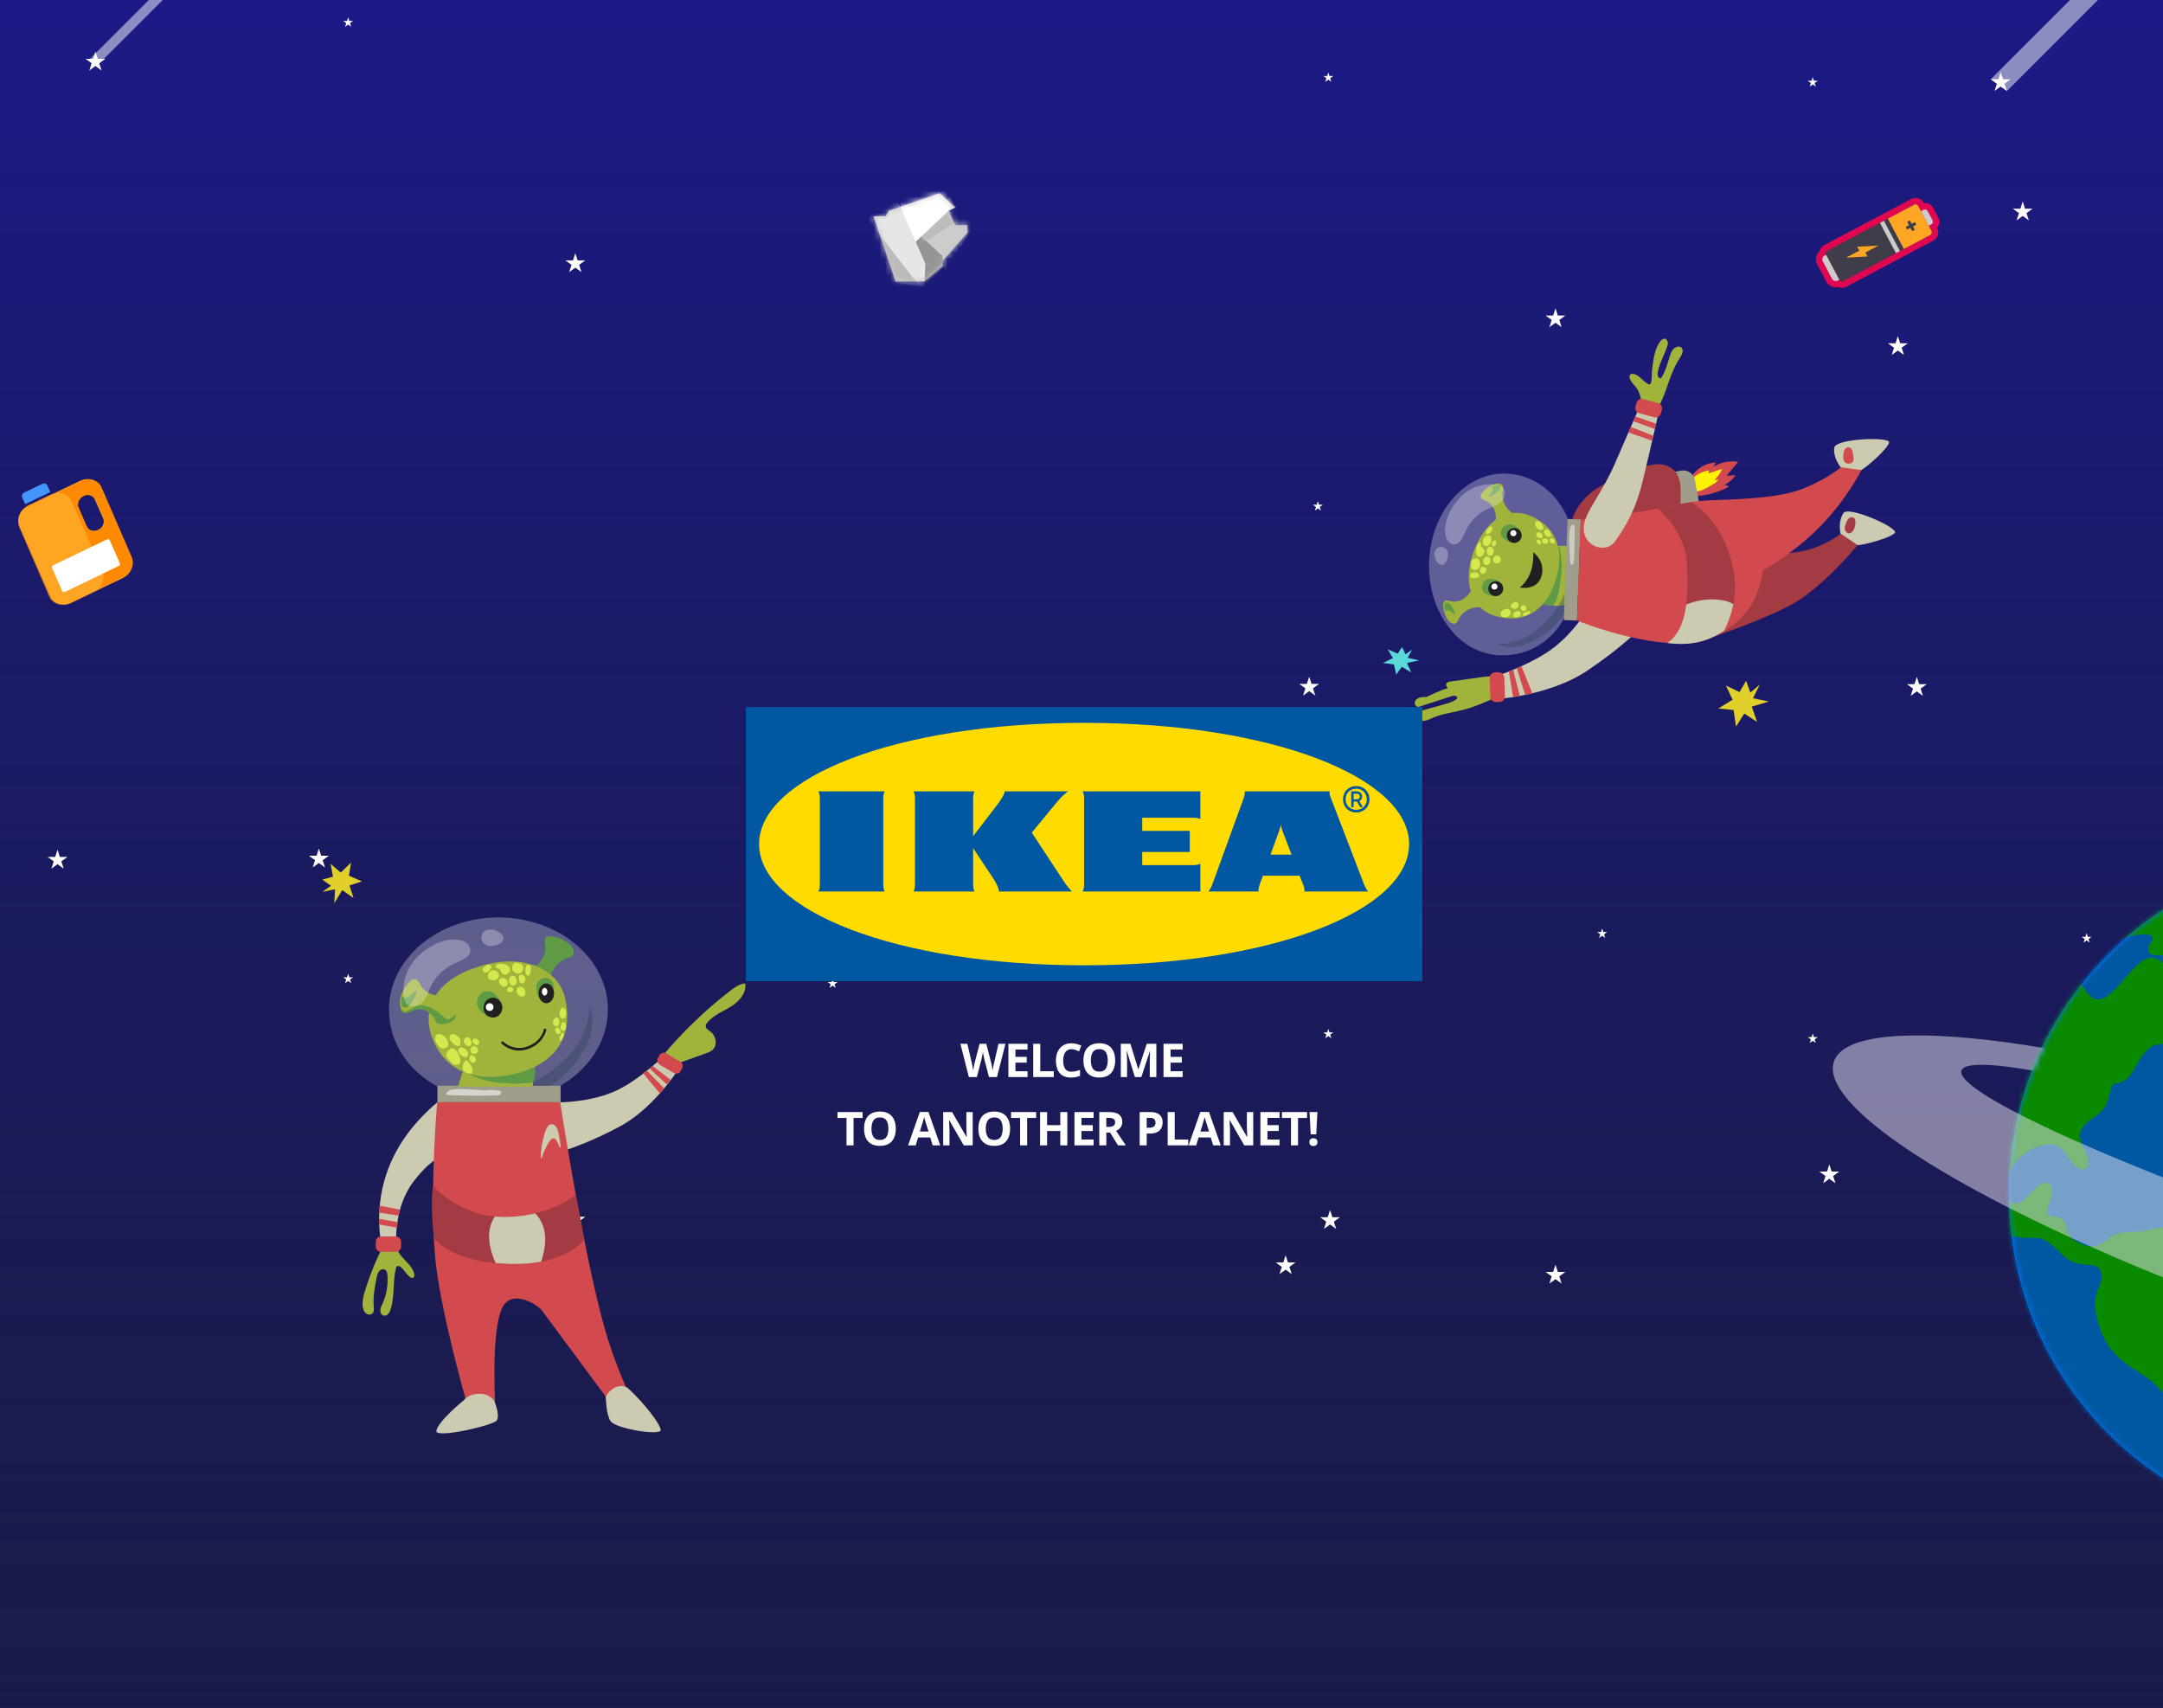 <?xml version="1.0" encoding="UTF-8"?> <svg xmlns="http://www.w3.org/2000/svg" width="380" height="300" fill="none"><rect width="100%" height="100%" fill="#808080" stroke="none"/> <g clip-path="url(#a)"> <path fill="#010101" d="M0 0h380v300H0z"></path> <path fill="#1C1A88" d="M-61.394-6.117h502.457v365.59H-61.394z"></path> <path transform="rotate(-180 441.064 367.584)" fill="url(#b)" d="M441.064 367.584h502.457V740.24H441.064z"></path> <path fill-rule="evenodd" clip-rule="evenodd" d="M4.956 88.853c-1.436.69-2.128 2.322-1.547 3.645l5.393 12.282c.581 1.324 2.216 1.838 3.652 1.148l9.096-4.371c1.436-.69 2.128-2.322 1.547-3.645l-5.393-12.283c-.582-1.323-2.216-1.837-3.652-1.147l-9.096 4.37zm9.661-1.74c-.807.388-1.197 1.305-.87 2.05l1.447 3.295c.327.745 1.247 1.034 2.054.646.808-.388 1.197-1.306.87-2.05l-1.447-3.296c-.327-.744-1.246-1.033-2.054-.645z" fill="#FFA524"></path> <path fill-rule="evenodd" clip-rule="evenodd" d="M4.985 88.957c-1.452.703-2.167 2.337-1.599 3.65l5.277 12.194c.568 1.314 2.206 1.81 3.658 1.108l9.2-4.449c1.452-.702 2.168-2.337 1.6-3.65l-5.277-12.194c-.57-1.314-2.207-1.81-3.659-1.108l-9.2 4.45zm9.737-1.831c-.816.394-1.22 1.314-.9 2.053l1.416 3.271c.32.74 1.241 1.019 2.058.624.817-.395 1.22-1.315.9-2.054L16.78 87.75c-.32-.74-1.241-1.018-2.058-.623zM5.04 88.748c-1.482.71-2.213 2.362-1.633 3.692l5.385 12.334c.58 1.329 2.253 1.832 3.735 1.122l3.83-1.835c1.483-.71 2.214-2.363 1.633-3.692l-5.385-12.334c-.58-1.33-2.252-1.832-3.734-1.122l-3.83 1.835z" fill="#FF8A00"></path> <path d="M9.145 99.754c-.07-.162.014-.361.188-.445l9.491-4.569c.175-.084.374-.021.445.14l1.792 4.096c.07.162-.014.361-.189.445l-9.49 4.569c-.175.084-.374.021-.445-.141l-1.792-4.096z" fill="#fff"></path> <path d="M3.902 87.403c-.141-.322.027-.719.375-.886l3.154-1.516c.348-.168.745-.043.886.28l.51 1.165-4.415 2.123-.51-1.166z" fill="#4595FF"></path> <path d="m336.753 118.924.409 1.263h1.334l-1.085.782.418 1.272-1.076-.783-1.085.783.418-1.272-1.085-.782h1.334l.418-1.263zM351.483 12.662l.409 1.263h1.334l-1.076.782.409 1.272-1.076-.783-1.076.783.409-1.272-1.076-.782h1.334l.409-1.263zM162.638 156.109l.205.632h.666l-.533.391.204.64-.542-.391-.533.391.204-.64-.542-.391h.667l.204-.632zM366.585 163.934l.205.64h.667l-.543.391.205.631-.534-.391-.542.391.204-.631-.542-.391h.667l.213-.64zM318.477 13.55l.205.641h.667l-.543.391.205.632-.534-.392-.542.392.205-.632-.543-.391h.667l.213-.64zM318.477 181.561l.205.64h.667l-.543.391.205.631-.534-.391-.542.391.205-.631-.543-.391h.667l.213-.64zM146.282 171.877l.204.64h.667l-.542.391.204.632-.533-.391-.543.391.205-.632-.543-.391h.667l.214-.64zM61.167 3.043l.204.631h.667l-.542.392.204.64-.533-.391-.543.39.205-.64-.534-.39h.667l.205-.632z" fill="#fff"></path> <path opacity=".5" d="m352.568 15.997-2.837-2.072 23.715-23.706 2.828 2.072-23.706 23.706z" fill="url(#c)"></path> <path d="m156.175 37.023 8.922-3.103 2.716 2.521-1.164.582 1.164 2.522h2.133v1.358l-4.267 4.849v.97l-3.297 2.715h-5.043l-3.88-11.444h2.134l.582-.97z" fill="#C4C4C4"></path> <mask id="d" style="mask-type:alpha" maskUnits="userSpaceOnUse" x="153" y="33" width="17" height="17"> <path d="m156.175 37.023 8.922-3.103 2.716 2.521-1.164.582 1.164 2.522h2.133v1.358l-4.267 4.849v.97l-3.297 2.715h-5.043l-3.88-11.444h2.134l.582-.97z" fill="#C4C4C4"></path> </mask> <g mask="url(#d)"> <path d="m162.575 49.823 3.298-2.91-.582-3.49-2.716-2.716-3.685 2.328 3.685 6.788z" fill="#959595"></path> <path d="m166.649 37.023-4.849 4.462 3.747 3.459.52 3.135 5.237-8.922-4.655-2.134z" fill="#CCC"></path> <mask id="e" style="mask-type:alpha" maskUnits="userSpaceOnUse" x="161" y="37" width="11" height="12"> <path d="m166.649 37.023-4.849 4.462 3.747 3.459.52 3.135 5.237-8.922-4.655-2.134z" fill="#CCC"></path> </mask> <g mask="url(#e)"> <path fill="#BCBABA" d="m159.666 40.18 7.791-5.097 1.911 2.922-7.79 5.096z"></path> </g> <path d="m168.006 36.44-2.909-4.848-6.983 3.103.194 3.88 1.746 4.655 6.595-6.207 1.357-.582z" fill="#fff"></path> <path d="m157.726 35.277-4.849 2.522-.582 1.745 4.074 9.893 6.013.97.193-4.074-4.849-11.056z" fill="#E7E6E6"></path> <mask id="f" style="mask-type:alpha" maskUnits="userSpaceOnUse" x="152" y="35" width="11" height="16"> <path d="m157.726 35.277-4.849 2.522-.582 1.745 4.074 9.893 6.013.97.193-4.074-4.849-11.056z" fill="#F5F5F5"></path> </mask> <g mask="url(#f)"> <path fill="#BCBABA" d="m148.804 42.043 3.993-3.08 8.896 11.534-3.993 3.08z"></path> </g> </g> <mask id="g" maskUnits="userSpaceOnUse" x="317.297" y="32.527" width="25.889" height="20.071" fill="#000"> <path fill="#fff" d="M317.297 32.527h25.889v20.071h-25.889z"></path> <path fill-rule="evenodd" clip-rule="evenodd" d="M337.946 36.862a.524.524 0 0 1 .708.218l.857 1.618a.523.523 0 0 1-.217.708l-.463.245-1.347-2.544.462-.245zm-1.659-.896a.523.523 0 0 1 .707.217l2.328 4.394a.523.523 0 0 1-.218.708l-4.625 2.45-10.638 5.634a.523.523 0 0 1-.707-.217l-.001-.001-.231.122a.785.785 0 0 1-1.061-.326l-1.592-3.007a.785.785 0 0 1 .326-1.06l.231-.123a.523.523 0 0 1 .218-.706l9.25-4.9.693-.368h.001l.694-.367 4.625-2.45z"></path> </mask> <path fill-rule="evenodd" clip-rule="evenodd" d="M337.946 36.862a.524.524 0 0 1 .708.218l.857 1.618a.523.523 0 0 1-.217.708l-.463.245-1.347-2.544.462-.245zm-1.659-.896a.523.523 0 0 1 .707.217l2.328 4.394a.523.523 0 0 1-.218.708l-4.625 2.45-10.638 5.634a.523.523 0 0 1-.707-.217l-.001-.001-.231.122a.785.785 0 0 1-1.061-.326l-1.592-3.007a.785.785 0 0 1 .326-1.06l.231-.123a.523.523 0 0 1 .218-.706l9.25-4.9.693-.368h.001l.694-.367 4.625-2.45z" fill="#3E3D49"></path> <path d="m337.946 36.862.529.998-.529-.998zm.885 2.789-.997.528.528.998.998-.529-.529-.997zm-1.347-2.544-.529-.997-.997.528.528.998.998-.529zm1.62 4.178.528.997-.528-.997zm-4.625 2.45-.528-.998.528.997zm-10.638 5.634.529.998-.529-.998zm-.707-.217.997-.528-.997.528zm-.001-.001.998-.529-.529-.997-.997.528.528.998zm-1.292-.204.998-.529-.998.529zm-1.592-3.007-.998.529.998-.529zm.557-1.183.528.997.995-.527-.525-.996-.998.526zm9.468-5.606.528.997.998-.528-.529-.998-.997.529zm0 0-.529-.998-.997.529.528.997.998-.528zm.693-.368.998-.528-.528-.998-.998.529.528.997zm.001 0-.998.529.528.997.998-.528-.528-.998zm8.683-2.232a1.652 1.652 0 0 0-2.233-.686l1.057 1.995a.606.606 0 0 1-.819-.252l1.995-1.057zm.858 1.62-.858-1.62-1.995 1.057.858 1.619 1.995-1.057zm-.687 2.232a1.653 1.653 0 0 0 .687-2.233l-1.995 1.057a.605.605 0 0 1 .251-.819l1.057 1.995zm-.462.245.462-.245-1.057-1.995-.462.245 1.057 1.995zm-2.874-3.013 1.348 2.544 1.995-1.056-1.348-2.544-1.995 1.056zm.932-1.77-.463.245 1.057 1.995.463-.245-1.057-1.995zm.574-.21a1.653 1.653 0 0 0-2.234-.687l1.057 1.995a.605.605 0 0 1-.818-.252l1.995-1.056zm2.327 4.394-2.327-4.394-1.995 1.056 2.327 4.394 1.995-1.056zm-.687 2.233a1.652 1.652 0 0 0 .687-2.233l-1.995 1.056a.605.605 0 0 1 .252-.818l1.056 1.995zm-4.625 2.45 4.625-2.45-1.056-1.995-4.625 2.45 1.056 1.995zm-10.637 5.635 10.637-5.635-1.056-1.995-10.638 5.635 1.057 1.995zm-2.234-.687a1.653 1.653 0 0 0 2.234.687l-1.057-1.995a.605.605 0 0 1 .818.252l-1.995 1.056zm0 0 1.995-1.056v-.002l-1.995 1.057zm1.295.59.231-.122-1.057-1.995-.231.123 1.057 1.994zm-2.587-.795a1.914 1.914 0 0 0 2.587.795l-1.057-1.994a.344.344 0 0 1 .465.142l-1.995 1.057zm-1.593-3.006 1.593 3.006 1.995-1.056-1.593-3.007-1.995 1.057zm.796-2.587a1.915 1.915 0 0 0-.796 2.587l1.995-1.057a.343.343 0 0 1-.143.465l-1.056-1.995zm.23-.122-.23.122 1.056 1.995.231-.123-1.057-1.994zm.218-.707a1.653 1.653 0 0 0-.688 2.23l1.997-1.052a.605.605 0 0 1-.252.817l-1.057-1.995zm9.25-4.9-9.25 4.9 1.057 1.995 9.25-4.9-1.057-1.995zm-.469 1.526 1.995-1.057-1.995 1.057zm1.163-1.893-.694.367 1.057 1.995.694-.367-1.057-1.995zm1.526.469-1.995 1.056 1.995-1.056zm-.832-.837-.694.368 1.057 1.995.694-.368-1.057-1.995zm4.625-2.45-4.625 2.45 1.057 1.995 4.625-2.45-1.057-1.995z" fill="#E00751" mask="url(#g)"></path> <path d="M336.287 35.966a.523.523 0 0 1 .707.217l2.327 4.394a.523.523 0 0 1-.217.708l-15.263 8.085a.523.523 0 0 1-.707-.218l-2.328-4.394a.523.523 0 0 1 .218-.707l15.263-8.085z" fill="#3E3D49"></path> <path d="m330.967 38.783 2.818 5.32-.694.367-2.817-5.32.693-.367z" fill="#CCC"></path> <path d="M336.287 35.966a.523.523 0 0 1 .707.217l2.327 4.394a.523.523 0 0 1-.217.708l-4.625 2.45-2.818-5.32 4.626-2.45z" fill="#FFA524"></path> <path d="M337.946 36.862a.524.524 0 0 1 .708.218l.857 1.619a.524.524 0 0 1-.217.707l-.463.245-1.347-2.544.462-.245zM322.902 49.273a.785.785 0 0 1-1.061-.326l-1.592-3.007a.785.785 0 0 1 .326-1.06l.231-.123 2.328 4.394-.232.122z" fill="#CCC"></path> <path d="m326.275 43.343 3.741-.206-2.312 1.225.367.694-3.741.205 2.312-1.225-.367-.694z" fill="#FFA524"></path> <path fill-rule="evenodd" clip-rule="evenodd" d="m336.083 39.775.579-.307-.245-.462-.579.306-.306-.578-.462.245.306.578-.578.306.245.463.578-.306.306.578.463-.245-.307-.578z" fill="#3E3D49"></path> <path d="m16.764 9.06.418 1.272h1.334l-1.085.783.418 1.271-1.085-.791-1.076.791.41-1.271-1.076-.783h1.333l.41-1.271zM233.667 212.568l.409 1.263h1.334l-1.076.783.409 1.271-1.076-.782-1.076.782.409-1.271-1.076-.783h1.334l.409-1.263zM225.86 220.512l.409 1.262h1.334l-1.076.783.409 1.271-1.076-.782-1.076.782.409-1.271-1.076-.783h1.334l.409-1.262zM273.271 222.174l.409 1.262h1.334l-1.076.783.409 1.272-1.076-.783-1.076.783.409-1.272-1.076-.783h1.334l.409-1.262zM231.524 88.04l.205.63h.667l-.534.392.205.631-.543-.391-.533.391.204-.631-.542-.392h.667l.204-.63zM281.471 163.105l.205.632h.666l-.542.391.205.64-.534-.391-.542.391.204-.64-.533-.391h.667l.204-.632zM233.363 12.723l.204.631h.667l-.542.391.204.64-.533-.39-.543.39.205-.64-.534-.391h.667l.205-.631zM233.363 180.732l.204.632h.667l-.542.391.204.64-.533-.391-.543.391.205-.64-.534-.391h.667l.205-.632zM230.003 118.879l.409 1.263h1.334l-1.076.782.409 1.272-1.076-.783-1.076.783.409-1.272-1.076-.782h1.334l.409-1.263zM355.356 35.397l.409 1.262h1.333l-1.075.783.409 1.271-1.076-.782-1.076.782.409-1.271-1.076-.783h1.334l.409-1.262zM333.417 59.043l.409 1.263h1.334l-1.076.782.409 1.272-1.076-.783-1.076.783.409-1.272-1.076-.782h1.334l.409-1.263zM321.379 204.547l.409 1.263h1.334l-1.076.782.409 1.272-1.076-.783-1.076.783.409-1.272-1.076-.782h1.334l.409-1.263zM273.271 54.162l.409 1.263h1.334l-1.076.782.409 1.272-1.076-.783-1.076.783.409-1.272-1.076-.782h1.334l.409-1.263zM101.075 44.48l.409 1.263h1.334l-1.076.783.409 1.271-1.076-.782-1.076.782.409-1.271-1.076-.783h1.334l.409-1.263zM101.075 212.492l.409 1.263h1.334l-1.076.782.409 1.272-1.076-.783-1.076.783.409-1.272-1.076-.782h1.334l.409-1.263zM61.166 171.053l.205.631h.667l-.543.391.205.641-.534-.392-.542.392.204-.641-.533-.391h.667l.204-.631zM10.109 149.275l.409 1.263h1.333l-1.076.783.41 1.271-1.076-.782-1.076.782.409-1.271-1.076-.783H9.7l.409-1.263zM56.019 149.07l.409 1.263h1.334l-1.076.782.409 1.272-1.076-.782-1.076.782.409-1.272-1.076-.782h1.334l.409-1.263z" fill="#fff"></path> <path opacity=".5" d="m17.212 11.371-1.405-1.031 15.41-15.41 1.405 1.031-15.41 15.41z" fill="url(#h)"></path> <path d="M243.793 114.058c.686.305 1.751.767 1.751.767l.774-1.16.602 1.277 1.159-.806-.786 1.429 2.029.442-2.14.45.758 1.672-1.666-.977-.984 1.349-.398-1.787-1.943-.249 1.763-.856-.919-1.551z" fill="#5BD8D8"></path> <path d="M303.221 120.44c.933.453 2.38 1.134 2.38 1.134l1.162-1.966.737 2.056 1.667-1.412-1.198 2.407 2.789.58-3.009.897.943 2.692-2.244-1.484-1.463 2.293-.424-2.912-2.685-.266 2.517-1.539-1.172-2.48z" fill="#E2D02A"></path> <path d="M288.459 71.677c-.053-1.464-.341-2.922-1.304-3.954-1.613-1.73-.787-2.59.649-1.669.287.185 1.682 1.62 2.042 1.46.429-.193.325-1.988.368-2.339.183-1.505.382-3.415 1.163-4.75.608-1.037 1.26-1.293 1.616-.34.343.922-3.064 6.105-1.224 6.393.731-1.04 1.015-2.102 1.396-3.287.19-.593.38-1.45.84-1.89.335-.319.988-.643 1.397-.204.6.644-.277 1.738-.597 2.287-.954 1.645-1.5 3.332-2.12 5.093-.24.69-1.058 2.674-1.45 3.3l-2.776-.1zM263.432 119.448c-.384-.374-.923-.555-1.458-.603-.534-.048-1.07.026-1.601.1l-5.496.764c-.328.046-.722.148-.805.467a.568.568 0 0 0 .054.382c.134.28.415.466.712.557.301.077.611.112.922.105l1.908.039c.921.02 1.847.04 2.757-.097a8.09 8.09 0 0 0 3.237-1.241l-.23-.473z" fill="#A0B33A"></path> <path d="M263.438 119.861c-.329-.416-.95-.421-1.479-.375-4.389.375-7.408.976-11.346 2.951-.154.078-1.25-.202-1.898.561-.422.496.015 1.095.277 1.163.262.069.865-.189 1.122-.272l4.949-1.599c.372-.121.964-.076.927.313-.019.169-.171.285-.316.373-.657.396-1.407.606-2.146.811l-3.644 1.013c-.349.095-.736.221-.914.538-.308.547.284 1.238.907 1.302.624.063 1.213-.261 1.786-.514 1.68-.745 3.542-.945 5.323-1.405 2.026-.519 3.952-1.37 5.86-2.22 1.071-.476 2.225-1.025 2.752-2.074l-2.16-.566z" fill="#A0B33A"></path> <path d="M296.925 84.159a5.403 5.403 0 0 1 4.589-2.915 1.738 1.738 0 0 0-.424.709 6.395 6.395 0 0 1 4.27-.82l-2.032 2.43 1.594-.085a5.166 5.166 0 0 1-1.966 1.702c.287.038.56.149.792.321a14.24 14.24 0 0 1-6.071 1.67c-.181.007-.44-.16-.304-.277l-.448-2.735z" fill="#D24A4E"></path> <path d="M300.292 82.66a1.233 1.233 0 0 0-.166.503l2.4-.786a4.857 4.857 0 0 1-1.323 1.91c.228.021.458.011.684-.03-.294.482-.811.773-1.306 1.044l-.995.545c-1.162.632-3.296.975-2.613-1.118.359-1.102 2.25-2.032 3.319-2.069z" fill="#FFF200"></path> <path d="m298.83 90.154-1.053-5.78a2.11 2.11 0 0 0-2.456-1.696l-.917.167a2.109 2.109 0 0 0-1.696 2.456l1.053 5.78a2.118 2.118 0 0 0 .876 1.356 2.11 2.11 0 0 0 1.579.34l.918-.168a2.112 2.112 0 0 0 1.696-2.455z" fill="#A09E8B"></path> <path d="M280.786 85.651a41.238 41.238 0 0 1 7.394-3.432c1.144-.399 2.326-.746 3.509-.654 1.183.093 2.382.691 3 1.832.57 1.044.582 2.359.579 3.6-.005 1.754-.032 3.606-.824 5.127-.56 1.076-1.445 1.87-2.376 2.528-3.819 2.723-9.735 3.936-13.795 1.392-4.698-2.947-.873-8.398 2.513-10.393zM306.778 96.957c.752-.117 3.881 1.008 9.835-.13 5.319-1.016 9.299-5.126 9.299-5.126l.436 4.055s-5.95 7.269-11.347 10.303c-4.791 2.696-14.27 5.92-14.27 5.92l6.047-15.022z" fill="#A43B43"></path> <path d="M280.307 104.799s-3.102 5.982-7.854 9.352c-4.14 2.936-10.081 4.796-10.081 4.796l-.186 3.936s9.834-.506 16.578-5.009c9.919-6.62 13.805-12.332 13.805-12.332l-12.262-.743z" fill="#CCCAB0"></path> <path opacity=".3" d="M263.442 115.11c4.447.164 8.558-1.853 11.048-5.966 1.521-2.509 1.95-16.083.688-18.65-2.161-4.406-6.037-7.128-10.559-7.295-7.16-.264-13.227 6.665-13.553 15.478-.325 8.812 5.216 16.17 12.376 16.433z" fill="#fff"></path> <path d="m265.88 106.801-.071-.542-.324-.114.395.656z" fill="#5E9B44"></path> <path d="M276.803 95.669c.57.974.565 2.167.544 3.295l-.08 4.272c-.012.752-.051 1.569-.538 2.142-.317.373-.781.586-1.248.735a6.678 6.678 0 0 1-4.755-.282l2.114-7.16c.197-.667.261-2.572.816-2.776.033-.015 3.353.12 3.147-.226z" fill="#A0B33A"></path> <path d="M274.344 100.576c-.563 5.111-1.407 5.756-1.67 5.841-.154.048-1.145-.161-1.67-.282a.68.68 0 0 1-.373-.176c-.145-.164-.097-.411-.045-.62l1.419-5.715c.184-.743.726-4.406 1.702-3.82.534.324.754 3.709.637 4.772z" fill="#5E9B44"></path> <path d="M258.832 97.045c2.034-5.547 6.146-8.63 10.958-5.999 4.344 2.376 4.932 6.803 3.404 11.187-1.945 5.577-5.846 7.356-10.557 5.964-4.257-1.258-5.664-6.082-3.805-11.152z" fill="#A0B33A"></path> <path d="M266.794 90.628c-1.838-.477-3.13-2.495-2.794-4.364.052-.286.135-.587.027-.858-.214-.529-.972-.543-1.516-.357a4.569 4.569 0 0 0-2.183 1.612c-.107.148-.21.312-.213.495-.008.478.587.678 1.022.877 1.009.46 1.595 1.602 1.648 2.713.053 1.112-.343 2.2-.854 3.189-.043.083-.105.173-.196.164-.091-.01-.074-.194.006-.15l5.053-3.321z" fill="#A0B33A"></path> <path d="M262.804 85.261c.232-.032.501-.005.642.18.119.156.101.384.01.558a1.495 1.495 0 0 1-.398.428c-.472.383-.996.762-1.602.805.228-.276.437-.566.626-.87.099-.162.194-.334.177-.519a.343.343 0 0 0-.315-.313c.268-.142.56-.233.86-.269z" fill="#5E9B44"></path> <path d="M261.105 106.921c-1.759-.714-3.999.136-4.842 1.838-.129.26-.242.552-.489.704-.489.302-1.105-.143-1.43-.616a4.563 4.563 0 0 1-.792-2.597c.002-.183.017-.373.124-.523.279-.39.875-.195 1.347-.095 1.088.23 2.235-.335 2.94-1.194.704-.858 1.036-1.969 1.219-3.07.015-.09.019-.202-.059-.249-.078-.046-.175.112-.085.125l2.067 5.677z" fill="#A0B33A"></path> <path d="M253.76 106.58c-.009-.232.039-.497.229-.624a.53.53 0 0 1 .557.034c.16.116.294.263.396.431.345.501.681 1.054.677 1.661a8.21 8.21 0 0 0-.821-.692c-.151-.111-.319-.22-.508-.218a.34.34 0 0 0-.336.288 2.467 2.467 0 0 1-.194-.88zM267.043 93.237a.838.838 0 0 0-.302-.392 4.225 4.225 0 0 0-.729-.487 1.785 1.785 0 0 0-.728-.233 1.63 1.63 0 0 0-1.481.905 1.33 1.33 0 0 0 .096 1.306c.126.166.279.309.453.423.379.265.803.46 1.251.575.18.059.374.067.559.024.218-.069.377-.253.504-.442a3.22 3.22 0 0 0 .296-.554c.058-.14.103-.313.012-.434l.069-.691z" fill="#5E9B44"></path> <path d="M265.578 95.296a1.306 1.306 0 0 0 1.738-1.034 1.314 1.314 0 0 0-.618-1.315 1.307 1.307 0 1 0-1.12 2.35z" fill="#231F20"></path> <path d="M265.692 94.162a.531.531 0 1 0 .36-1 .531.531 0 0 0-.36 1z" fill="#fff"></path> <path d="M263.591 102.372a.832.832 0 0 0-.381-.315 4.07 4.07 0 0 0-.82-.314 1.78 1.78 0 0 0-.761-.066 1.35 1.35 0 0 0-.43.158 1.62 1.62 0 0 0-.814 1.053 1.323 1.323 0 0 0 .384 1.253c.159.133.34.239.534.312.428.174.885.27 1.347.283.19.018.382-.018.554-.102.197-.114.311-.328.393-.541.074-.197.129-.4.162-.607.026-.15.032-.328-.084-.427l-.084-.687z" fill="#5E9B44"></path> <path d="M262.621 104.701a1.315 1.315 0 0 0 1.298-.654 1.307 1.307 0 1 0-1.298.654z" fill="#231F20"></path> <path d="M262.48 103.574a.533.533 0 0 0 .596-.564.538.538 0 0 0-.362-.467.538.538 0 0 0-.308-.009.537.537 0 0 0-.387.445.54.54 0 0 0 .107.394.527.527 0 0 0 .354.201z" fill="#fff"></path> <path d="M260.605 94.657c.114-.211.288-.384.5-.497.285-.15.711-.137.851.154a.75.75 0 0 1 .047.36c-.015.336-.072.688-.279.953-.208.265-.605.404-.895.232a.737.737 0 0 1-.317-.576 2.182 2.182 0 0 1 .087-.677l.006.051zM260.012 95.237a.126.126 0 0 1 .083-.006c.043.011.061.062.066.105.04.204-.021.431.063.62.084.19.269.271.391.42a.774.774 0 0 1 .134.657c-.06.226-.186.429-.361.583-.187.174-.466.306-.694.191-.18-.09-.262-.298-.306-.494-.119-.549-.062-1.847.624-2.076zM259.529 98.138c.078.02.152.055.217.103a.724.724 0 0 1 .23.394 1.334 1.334 0 0 1-.102 1.03.94.94 0 0 1-.887.474.59.59 0 0 1-.377-.185c-.223-.256-.245-.975-.147-1.295.133-.436.648-.642 1.066-.521zM261.186 97.791a.57.57 0 0 1 .545.264.819.819 0 0 1 .095.615.767.767 0 0 1-.398.548.636.636 0 0 1-.703-.136c-.383-.398-.077-1.206.461-1.29zM261.683 96.053a.598.598 0 0 1 .536.227 1.015 1.015 0 0 1 .059 1.083.58.58 0 0 1-.434.28c-.272.022-.523-.195-.606-.455-.112-.357-.009-1.068.445-1.135zM263.397 97.738a.72.72 0 0 1 .152.947.702.702 0 0 1-.935.184c-.775-.522.012-1.734.783-1.13zM259.003 100.553c.191-.009.381.023.558.095.171.082.308.259.29.448a.47.47 0 0 1-.283.353c-.147.06-.302.094-.46.102-.376.04-.793.025-.828-.47-.028-.412.387-.535.723-.528zM260.425 99.57a.399.399 0 0 1 .192.033c.193.067.407.151.494.337.106.225-.028.493-.2.672-.122.126-.283.236-.456.212-.553-.081-.642-1.157-.03-1.254zM261.329 92.922c.119-.165.277-.296.46-.382a.33.33 0 0 1 .19-.039c.13.025.194.176.2.309.019.41-.3.768-.662.964-.111.064-.254.11-.354.034a.275.275 0 0 1-.093-.18c-.031-.21.063-.418.163-.606.024-.047.088-.1.119-.057l-.023-.043zM262.156 95.285a.727.727 0 0 1 .336-.314.285.285 0 0 1 .234-.02c.12.053.143.21.14.34a.884.884 0 0 1-.138.515c-.108.144-.323.223-.476.129-.18-.11-.184-.369-.16-.577l.064-.073zM270.792 91.957c.15.202.265.428.34.67.025.059.036.123.033.187a.322.322 0 0 1-.257.253.839.839 0 0 1-.982-.423 1.673 1.673 0 0 1-.223-.442c-.083-.306.068-.632.41-.655.272-.019.52.204.679.41zM271.663 93.002a.588.588 0 0 1 .322.111 1.156 1.156 0 0 1 .514.9.33.33 0 0 1-.027.17.284.284 0 0 1-.174.122.728.728 0 0 1-.692-.186 1.258 1.258 0 0 1-.341-.657.358.358 0 0 1-.005-.172c.038-.133.273-.286.403-.288zM270.998 94.326a.272.272 0 0 1-.081.13.323.323 0 0 1-.122.053c-.468.12-1.243-.352-.781-.87.393-.434 1.15.184.984.687zM271.08 94.74a.294.294 0 0 1 .246-.129c.225-.025.483.035.599.226a.473.473 0 0 1-.125.607.566.566 0 0 1-.639-.002c-.236-.157-.322-.527-.14-.746l.131.012-.072.033zM272.275 94.78c.061-.197.314-.293.508-.22a.58.58 0 0 1 .344.477.422.422 0 0 1-.098.365.345.345 0 0 1-.341.07.586.586 0 0 1-.288-.215.895.895 0 0 1-.176-.464l.051-.012zM270.037 94.862a.354.354 0 0 1 .367-.046.58.58 0 0 1 .273.268.415.415 0 0 1 .043.357c-.083.182-.355.206-.515.088-.159-.119-.225-.33-.244-.527l.076-.14zM264.551 106.982a.81.81 0 0 1 .641.129c.269.218.271.662.059.935-.331.427-1.251.586-1.558.045-.292-.515.412-1.032.858-1.109zM266.497 107.362c.214-.055.477-.021.601.165a.503.503 0 0 1 .008.474.756.756 0 0 1-.533.424c-.265.052-.748-.076-.764-.408-.013-.314.435-.591.688-.655zM266.707 105.977a.644.644 0 0 1-.106.751.815.815 0 0 1-.348.202.813.813 0 0 1-.401.008c-1.173-.262.379-1.771.855-.961zM267.217 106.592c.087-.252.432-.356.662-.223a.588.588 0 0 1 .234.696.4.4 0 0 1-.179.235.376.376 0 0 1-.157.04.593.593 0 0 1-.501-.221.594.594 0 0 1-.109-.536l.05.009zM268.603 107.353a.27.27 0 0 1 .143.022.197.197 0 0 1 .063.245.511.511 0 0 1-.187.199 2.635 2.635 0 0 1-.675.343c-.118.04-.267.064-.351-.028-.371-.408.768-.77 1.007-.781z" fill="#D5E84D"></path> <path opacity=".28" d="M256.387 87.538c1.57-1.75 3.988-2.735 6.314-2.393.52.077 1.069.234 1.403.642.585.711.215 1.843-.48 2.448-.695.604-1.617.86-2.447 1.258a7.594 7.594 0 0 0-3.23 2.95c-.406.68-.702 1.422-1.088 2.115-.262.469-.617.95-1.142 1.068-.638.142-1.283-.344-1.547-.94-.728-1.644-.163-4.496 2.217-7.148zM254.353 97.065c.107.474-.007.974-.207 1.417-.158.351-.422.712-.804.752a.865.865 0 0 1-.587-.18c-.611-.438-.986-1.81-.527-2.475.616-.894 1.901-.506 2.125.486z" fill="#fff"></path> <path opacity=".35" d="M274.902 104.199s-1.335 3.646-5.113 6.627c-3.082 2.433-6.831 2.345-6.831 2.345s2.725 1.248 6.036-.375c4.108-2.013 5.771-4.907 5.771-4.907l.137-3.69z" fill="#274150"></path> <path d="m274.747 108.925.654-17.763 2.308.085-.654 17.763-2.308-.085z" fill="#A09E8B"></path> <path opacity=".47" d="M276.388 92.155c.176.077.224.301.24.492.026.402.031.804.015 1.206l-.074 3.504c-.001.471-.029.942-.086 1.41-.031.221-.184.508-.391.425-.105-.042-.145-.161-.177-.27-.123-.478-.127-.978-.132-1.469-.005-.786-.47-5.338.605-5.298z" fill="#fff"></path> <path d="M269.361 97.002s.17 1.972-.585 3.806c-.658 1.6-1.782 2.403-1.782 2.403s3.058.631 3.816-2.005-1.449-4.204-1.449-4.204z" fill="#231F20"></path> <path d="m277.046 109.015.656-17.764s3.016-.068 12.017-1.632c3.479-.604 7.217-1.582 9.984-1.697 2.954-.2 12.21-.091 17.105-2.1 6.801-2.79 8.278-5.539 8.278-5.539l1.972 2.211s-2.584 5.34-7.775 10.481c-2.861 2.834-6.587 5.567-9.584 7.201-.645 5.299-3.411 9.333-8.96 11.804-7.844 3.491-23.693-2.965-23.693-2.965z" fill="#D24A4E"></path> <path d="M278.365 91.762c.578-2.343 3.237-5.454 5.392-10.438 2.155-4.983 4.563-10.498 4.563-10.498l3.376.271s-1.773 7.975-3.098 13.388c-1.325 5.412-3.189 8.213-4.819 10.563-1.773 2.557-6.397.707-5.414-3.286zM322.248 78.636c.217-1.586 9.664-1.953 9.629-.953-.035 1-4.062 4.525-4.902 4.888l-3.587-.49s-1.394-1.62-1.14-3.445zM323.866 90.129c.9-1.324 9.524 2.552 9.047 3.432-.478.88-5.651 2.243-6.564 2.195l-2.997-2.03s-.523-2.074.514-3.597z" fill="#CCCAB0"></path> <path d="M324.919 78.607a.798.798 0 0 1 .443.434c.082.196.137.403.163.614l.094.557c.077.447.081.895-.377 1.125a1.049 1.049 0 0 1-1.087-.095c-.464-.378-.323-1.325-.233-1.84.08-.459.473-.972.997-.795z" fill="#D24A4E"></path> <path d="M324.361 91.778c.113-.291.264-.584.519-.763.256-.18.641-.206.863.013.149.147.193.368.208.575.033.452-.044.904-.225 1.319a1.42 1.42 0 0 1-.477.627c-.486.322-.957.02-1.118-.481-.134-.41.081-.906.23-1.29z" fill="#A43B43"></path> <path d="m264.392 122.274-.108-3.196a1.02 1.02 0 0 0-1.049-.981l-.551.019a1.016 1.016 0 0 0-.981 1.05l.108 3.196a1.014 1.014 0 0 0 1.05.98l.55-.018a1.016 1.016 0 0 0 .981-1.05zM288.665 70.11l2.618.701c.509.137.811.66.675 1.17l-.174.649a.955.955 0 0 1-1.17.675l-2.617-.7a.955.955 0 0 1-.675-1.17l.174-.65a.954.954 0 0 1 1.169-.675zM265.078 117.965l.752 4.491 1.164-.203-1.165-4.592-.622.252-.129.052zM266.475 117.388l1.458 4.641 1.271-.245-1.92-4.754-.809.358zM287.3 73.166l3.647 1.263-.211.928-3.801-1.355.365-.836zM286.505 74.994l3.957 1.565-.197.859-4.185-1.449.425-.975z" fill="#D24A4E"></path> <path d="M296.339 98.708c-.382-5.538-5.101-9.363-5.118-9.366 1.993-.394 4.078-.86 5.881-1.135 4.042 2.398 6.647 7.458 7.465 12.066 1.057 5.945-1.681 10.536-1.717 10.597-.742.458-1.515.865-2.313 1.218-2.11.94-4.765 1.266-7.6.856 1.744-1.286 4.115-3.898 3.402-14.236z" fill="#A43B43"></path> <path d="M296.233 106.213a11.578 11.578 0 0 1 6.247-.779c.717.108 1.46.297 2.025.731-.543 2.835-1.635 4.668-1.659 4.705a18.89 18.89 0 0 1-2.313 1.219c-2.11.94-4.766 1.266-7.599.856 1.213-.892 2.725-2.424 3.299-6.732z" fill="#CCCAB0"></path> <path fill-rule="evenodd" clip-rule="evenodd" d="M131.036 172.357h118.841v-48.152H131.036v48.152z" fill="#0058A3"></path> <path fill-rule="evenodd" clip-rule="evenodd" d="M133.358 148.28c0 11.644 23.935 21.298 57.099 21.298s57.099-9.655 57.099-21.298c.001-11.644-23.935-21.298-57.099-21.298s-57.099 9.654-57.099 21.298z" fill="#FFDB00"></path> <path fill-rule="evenodd" clip-rule="evenodd" d="M238.374 140.41c.288 0 .523-.202.523-.489 0-.289-.235-.489-.523-.489h-.567v.978h.567zm1.047 1.389h-.464l-.55-.978h-.6v.978h-.413v-2.78h1.045c.48 0 .87.42.87.9a.92.92 0 0 1-.49.812l.603 1.066-.001.002zm.703-1.389c0 1.078-.831 1.851-1.853 1.851a1.823 1.823 0 0 1-1.86-1.851c0-1.081.778-1.852 1.861-1.852 1.082 0 1.852.831 1.852 1.852zm-4.174 0c0 1.342.974 2.314 2.322 2.314 1.346 0 2.321-.972 2.321-2.314 0-1.343-1.038-2.316-2.321-2.316-1.348 0-2.322.971-2.322 2.316zm-80.774.118c0-.503 0-1.004.251-1.508h-11.646c.253.504.253 1.005.253 1.508v14.578c0 .504 0 1.005-.251 1.508h11.646c-.253-.503-.253-1.004-.253-1.508v-14.578zm71.725 9.605-1.557-4.072c-.194-.506-.349-1.159-.349-1.159s-.124.653-.305 1.157c-.059.163-.71 1.958-1.481 4.074h3.693-.001zm12.639 4.969c.195.508.388 1.009.829 1.512h-11.207c.058-.503-.141-1.004-.339-1.508 0 0-.172-.407-.403-1.007l-.101-.261h-6.456l-.094.262s-.182.499-.364 1.006c-.179.504-.363 1.005-.288 1.508h-8.843c.437-.503.617-1 .8-1.506l5.304-14.58c.183-.503.366-1.004.297-1.508h14.939c-.131.504.135 1.004.33 1.508l5.597 14.574h-.001zm-28.657-16.083h-20.678c.252.503.252 1.006.252 1.508v14.578c0 .503 0 1.005-.252 1.508h20.678v-4.881c-.505.251-1.009.251-1.512.251h-8.703v-2.315h8.355v-3.703h-8.355v-2.314h8.7c.505 0 1.009 0 1.512.245v-4.877h.003zm-39.672 0c-.251.503-.251 1.005-.251 1.508v6.363s3.426-4.44 4.209-5.481c.593-.789 1.334-1.887 1.334-2.39h11.168c-.768.503-1.624 1.433-2.315 2.277-.61.746-4.092 4.973-4.092 4.973s5.152 7.828 5.824 8.836a9.85 9.85 0 0 0 1.259 1.508h-12.853c0-.503-.484-1.541-1.036-2.361a1549.29 1549.29 0 0 1-3.498-5.278v6.131c0 .503 0 1.005.251 1.508h-10.715c.251-.51.251-1.005.251-1.508v-14.577c0-.503 0-1.004-.253-1.508h10.717v-.001z" fill="#0058A3"></path> <path d="M454.578 251.841c23.256-23.256 23.256-60.961 0-84.217s-60.961-23.255-84.216 0c-23.256 23.256-23.256 60.961 0 84.217 23.255 23.255 60.96 23.255 84.216 0z" fill="url(#i)"></path> <mask id="k" style="mask-type:alpha" maskUnits="userSpaceOnUse" x="352" y="150" width="121" height="120"> <path d="M454.578 251.841c23.256-23.256 23.256-60.961 0-84.217s-60.961-23.255-84.216 0c-23.256 23.256-23.256 60.961 0 84.217 23.255 23.255 60.96 23.255 84.216 0z" fill="url(#j)"></path> </mask> <g mask="url(#k)"> <circle cx="412.589" cy="209.833" fill="#0058A3" r="60.241"></circle> <mask id="l" style="mask-type:alpha" maskUnits="userSpaceOnUse" x="352" y="149" width="121" height="122"> <circle cx="412.589" cy="209.833" fill="#C4C4C4" r="60.241"></circle> </mask> <g mask="url(#l)"> <path d="M383.762 160.127c-.915-1.017-2.375-1.621-3.579-2.186-1.789-.841-1.324-3.587-5.062.087-1.995 1.96-4.334 3.259-6.682 4.765a213.067 213.067 0 0 0-7.157 4.82c-.27.189-.863.501-1.132.785-.362.382-.613.972-.95 1.397-1.06 1.337-2.236 2.575-3.286 3.916-1.155 1.476-2.482 2.794-3.743 4.181-2.068 2.275-3.268 5.531-4.445 8.316-.716 1.694-1.16 3.47-1.789 5.194-1.398 3.828-1.621 7.635-1.05 11.703.42 2.998 1.333 5.834 2.236 8.709.241.766.408 1.665.977 2.273 2.177 2.327 4.509 3.163 7.65 3.359 1.047.066 2.256-.146 3.25.301 2.488 1.12 3.546 4.024 6.682 4.346 1.945.199 3.577-.08 3.505 2.355-.054 1.841-2.064 2.878-.535 8.048 2.698 9.125 9.626 7.258 12.923 14.911 2.3 5.341 1.707 9.075 2.783 13.917.619 2.782.453 9.041 4.109 9.041 1.176 0 3.344.359 4.016-.986.579-1.157 1.988-2.736 1.617-4.079-.564-2.044-.304-3.499 1.451-4.456 1.218-.665.913-3.046.913-4.282 0-1.92 2.793-2.063 2.793-3.806 0-2.107-.2-4.055.931-5.906 1.05-1.718 5.642-4.243 5.642-6.402 0-2.302-1.64-4.238-.986-6.362.921-2.995 2.74-3.781.589-6.362-2.38-2.854-10.225-3.254-11.532-3.777-2.746-1.099-2.656-5.17-5.169-5.17-1.96 0-2.693-.019-6.362-2.385-2.518-1.625-4.532 0-7.157 0-1.398 0-3.67.151-4.573 1.054-2.783 2.326-4.257 1.627-6.362.301-1.535-.966-.85-3.283-2.54-3.888-.592-.212-1.018.001-1.588-.265-1.584-.74 1.458-3.891 0-5.432-1.994-2.105-4.651 4.894-6.81 2.958-1.864-1.671-.905-4.263.402-6.399 1.861-3.045 6.921-5.018 8.747-2.644.763.992 2.526 4.134 3.976 3.181 1.606-1.056-1.477-4.137-.994-6.163.56-2.352 2.839-2.524 4.209-4.516 1.032-1.5.964-4.147 1.954-4.232 3.38-.29 3.358-4.382 6.163-6.362 1.649-1.164 6.058-.208 4.573-2.187-.801-1.068-2.338-.596-2.338-1.633 0-2.565 6.071-.473 6.712-3.536.457-2.182-.616-6.558-2.982-7.555-.876-.369-1.957 1.113-2.945.721-.978-.389-.674-.841-2.026-1.397-4.529-1.861-9.111 13.739-13.32 3.857-2.249-5.281 12.724-10.005 12.724-7.356 0 .699-.792.775-.792 1.988s2.145.909 3.414.909c1.269 0 4.657-.797 5.003-2.698.366-2.017-.757-3.525-2.058-4.971z" fill="#0A8A00"></path> </g> </g> <path d="M418.12 199.517c-49.795-16.762-92.708-22.586-95.936-13.018-3.228 9.568 34.51 30.909 84.243 47.67 49.734 16.761 92.709 22.586 95.928 13.009 3.219-9.577-34.475-30.909-84.235-47.661zm-6.357 18.886c-38.387-12.929-68.469-26.507-67.171-30.339 1.298-3.833 33.452 3.557 71.839 16.477s68.469 26.507 67.17 30.339c-1.298 3.833-33.451-3.548-71.838-16.477z" fill="#ECE7F2" style="mix-blend-mode:overlay" opacity=".5"></path> <mask id="n" style="mask-type:alpha" maskUnits="userSpaceOnUse" x="355" y="175" width="117" height="55"> <path d="M363.967 175.582a59.698 59.698 0 0 0-8.056 15.73c-.054.169-.098.347-.161.516l112.849 38.004c.054-.169.125-.338.187-.506a59.74 59.74 0 0 0 3.103-17.402l-107.922-36.342z" fill="url(#m)"></path> </mask> <g mask="url(#n)"> <path d="M454.597 251.843c23.255-23.256 23.255-60.961 0-84.217-23.256-23.256-60.961-23.256-84.217 0s-23.256 60.961 0 84.217c23.256 23.255 60.961 23.255 84.217 0z" fill="url(#o)"></path> <mask id="q" style="mask-type:alpha" maskUnits="userSpaceOnUse" x="352" y="150" width="121" height="120"> <path d="M454.597 251.843c23.255-23.256 23.255-60.961 0-84.217-23.256-23.256-60.961-23.256-84.217 0s-23.256 60.961 0 84.217c23.256 23.255 60.961 23.255 84.217 0z" fill="url(#p)"></path> </mask> <g mask="url(#q)"> <circle cx="412.608" cy="209.835" fill="#0058A3" r="60.241"></circle> <mask id="r" style="mask-type:alpha" maskUnits="userSpaceOnUse" x="352" y="149" width="121" height="122"> <circle cx="412.608" cy="209.835" fill="#C4C4C4" r="60.241"></circle> </mask> <g mask="url(#r)"> <path d="M383.779 160.129c-.915-1.017-2.375-1.621-3.578-2.187-1.79-.84-1.324-3.586-5.063.088-1.994 1.96-4.333 3.259-6.682 4.765a215.13 215.13 0 0 0-7.157 4.82c-.269.189-.862.501-1.132.785-.361.382-.612.972-.949 1.397-1.061 1.337-2.237 2.575-3.286 3.916-1.155 1.476-2.482 2.794-3.743 4.181-2.068 2.275-3.268 5.531-4.446 8.316-.716 1.694-1.159 3.47-1.789 5.194-1.397 3.828-1.62 7.635-1.05 11.703.421 2.998 1.334 5.834 2.237 8.709.241.766.408 1.665.977 2.273 2.177 2.327 4.508 3.163 7.649 3.359 1.047.066 2.257-.146 3.25.301 2.488 1.12 3.546 4.024 6.682 4.346 1.946.199 3.577-.08 3.506 2.355-.054 1.841-2.064 2.878-.536 8.048 2.699 9.125 9.627 7.258 12.923 14.911 2.301 5.341 1.708 9.075 2.784 13.917.618 2.782.452 9.041 4.108 9.041 1.176 0 3.345.359 4.017-.986.579-1.157 1.987-2.736 1.617-4.079-.564-2.044-.304-3.499 1.45-4.456 1.219-.665.913-3.046.913-4.282 0-1.92 2.793-2.063 2.793-3.806 0-2.107-.2-4.055.932-5.907 1.049-1.717 5.642-4.242 5.642-6.401 0-2.302-1.64-4.238-.987-6.362.922-2.995 2.741-3.781.589-6.362-2.38-2.854-10.224-3.255-11.531-3.777-2.746-1.099-2.657-5.17-5.169-5.17-1.96 0-2.693-.019-6.362-2.385-2.518-1.625-4.533 0-7.158 0-1.397 0-3.669.151-4.572 1.054-2.784 2.325-4.257 1.627-6.362.301-1.535-.966-.851-3.283-2.54-3.888-.592-.212-1.019.001-1.589-.265-1.584-.74 1.459-3.891 0-5.432-1.993-2.105-4.651 4.894-6.81 2.958-1.864-1.671-.904-4.263.402-6.399 1.862-3.045 6.921-5.018 8.747-2.644.764.992 2.527 4.134 3.976 3.181 1.607-1.056-1.476-4.137-.994-6.163.561-2.352 2.84-2.524 4.21-4.516 1.031-1.5.964-4.147 1.954-4.232 3.38-.29 3.357-4.382 6.163-6.362 1.649-1.164 6.057-.208 4.573-2.187-.802-1.069-2.338-.597-2.338-1.633 0-2.565 6.07-.473 6.712-3.536.456-2.182-.616-6.558-2.983-7.555-.875-.369-1.956 1.113-2.944.721-.978-.389-.674-.841-2.026-1.397-4.53-1.861-9.111 13.739-13.321 3.857-2.249-5.281 12.725-10.005 12.725-7.356 0 .699-.792.775-.792 1.988s2.145.909 3.414.909c1.269 0 4.656-.797 5.002-2.699.367-2.016-.756-3.524-2.058-4.97z" fill="#0A8A00"></path> </g> </g> </g> <path d="m176.642 183.364-1.491 5.847h-1.408l-.795-3.071a7.47 7.47 0 0 1-.065-.27 8.547 8.547 0 0 0-.082-.393 30.224 30.224 0 0 1-.074-.401 23.982 23.982 0 0 1-.049-.303 2.528 2.528 0 0 1-.049.303 19.667 19.667 0 0 1-.156.794c-.027.12-.049.213-.065.278l-.786 3.063h-1.409l-1.49-5.847h1.22l.745 3.194c.033.125.068.284.107.475.038.191.073.382.106.573.033.191.057.352.074.483.016-.136.041-.297.074-.483.032-.191.065-.374.098-.549a7.44 7.44 0 0 1 .098-.417l.852-3.276h1.171l.851 3.276c.028.092.058.229.09.409a13.458 13.458 0 0 1 .181 1.04c.016-.136.041-.297.073-.483.033-.191.069-.382.107-.573l.106-.475.745-3.194h1.221zm3.881 5.847h-3.366v-5.847h3.366v1.016h-2.129v1.285h1.982v1.016h-1.982v1.506h2.129v1.024zm.997 0v-5.847h1.237v4.823h2.374v1.024h-3.611zm6.732-4.897c-.475 0-.838.177-1.089.532-.251.355-.377.841-.377 1.458 0 .622.115 1.105.344 1.449.235.339.609.508 1.122.508.24 0 .478-.027.713-.082.24-.054.499-.131.778-.229v1.04a4.15 4.15 0 0 1-.762.229 4.415 4.415 0 0 1-.843.074c-.601 0-1.098-.123-1.491-.369a2.237 2.237 0 0 1-.86-1.048c-.185-.453-.278-.98-.278-1.58 0-.59.106-1.111.319-1.564.213-.453.522-.808.926-1.065.409-.256.909-.385 1.498-.385.29 0 .579.038.868.115.295.071.576.169.844.295l-.402 1.007a6.064 6.064 0 0 0-.663-.27 1.934 1.934 0 0 0-.647-.115zm7.66 1.965c0 .606-.101 1.136-.303 1.589-.197.448-.5.797-.909 1.048-.409.251-.933.377-1.572.377-.633 0-1.158-.126-1.572-.377a2.308 2.308 0 0 1-.918-1.056c-.196-.453-.294-.983-.294-1.589s.098-1.133.294-1.58c.202-.448.508-.795.918-1.04.414-.251.941-.377 1.58-.377.633 0 1.155.126 1.564.377.409.245.712.595.909 1.048.202.448.303.974.303 1.58zm-4.266 0c0 .612.117 1.095.352 1.45.234.349.611.524 1.13.524.529 0 .909-.175 1.138-.524.229-.355.344-.838.344-1.45 0-.617-.115-1.1-.344-1.449-.229-.349-.606-.524-1.13-.524-.524 0-.904.175-1.138.524-.235.349-.352.832-.352 1.449zm7.731 2.932-1.409-4.586h-.033l.025.492.033.704c.011.245.016.469.016.671v2.719h-1.105v-5.847h1.687l1.383 4.471h.025l1.466-4.471h1.687v5.847h-1.155v-2.768c0-.186.003-.398.008-.639.011-.24.019-.466.025-.679l.024-.492h-.032l-1.507 4.578h-1.138zm8.398 0h-3.366v-5.847h3.366v1.016h-2.129v1.285h1.981v1.016h-1.981v1.506h2.129v1.024zm-57.821 12h-1.237v-4.815h-1.588v-1.032h4.414v1.032h-1.589v4.815zm7.417-2.932c0 .606-.101 1.136-.303 1.589a2.261 2.261 0 0 1-.909 1.048c-.409.251-.933.377-1.572.377-.633 0-1.157-.126-1.572-.377a2.306 2.306 0 0 1-.917-1.056c-.197-.453-.295-.983-.295-1.589s.098-1.133.295-1.58c.202-.448.507-.795.917-1.04.415-.251.941-.377 1.58-.377.633 0 1.155.126 1.564.377.41.245.713.595.909 1.048.202.448.303.974.303 1.58zm-4.266 0c0 .612.117 1.095.352 1.45.235.349.611.524 1.13.524.53 0 .909-.175 1.138-.524.23-.355.344-.838.344-1.45 0-.617-.114-1.1-.344-1.449-.229-.349-.606-.524-1.13-.524-.524 0-.903.175-1.138.524-.235.349-.352.832-.352 1.449zm10.744 2.932-.426-1.392h-2.129l-.426 1.392h-1.334l2.063-5.871h1.515l2.072 5.871h-1.335zm-.721-2.432-.425-1.36-.107-.352-.131-.434a8.047 8.047 0 0 1-.106-.385c-.028.11-.066.246-.115.41-.044.158-.087.311-.131.459a4.083 4.083 0 0 1-.09.302l-.418 1.36h1.523zm7.76 2.432h-1.572l-2.547-4.422h-.032l.032.835c.017.279.03.557.041.835v2.752h-1.105v-5.847h1.564l2.539 4.381h.024a42.644 42.644 0 0 0-.024-.811l-.033-.802v-2.768h1.113v5.847zm6.565-2.932c0 .606-.101 1.136-.303 1.589a2.261 2.261 0 0 1-.909 1.048c-.409.251-.933.377-1.572.377-.633 0-1.157-.126-1.572-.377a2.306 2.306 0 0 1-.917-1.056c-.197-.453-.295-.983-.295-1.589s.098-1.133.295-1.58c.202-.448.507-.795.917-1.04.415-.251.942-.377 1.58-.377.634 0 1.155.126 1.564.377.41.245.713.595.909 1.048.202.448.303.974.303 1.58zm-4.266 0c0 .612.117 1.095.352 1.45.235.349.611.524 1.13.524.53 0 .909-.175 1.138-.524.23-.355.344-.838.344-1.45 0-.617-.114-1.1-.344-1.449-.229-.349-.606-.524-1.13-.524-.524 0-.903.175-1.138.524-.235.349-.352.832-.352 1.449zm7.262 2.932h-1.237v-4.815h-1.588v-1.032h4.414v1.032h-1.589v4.815zm7.061 0h-1.236v-2.522h-2.318v2.522h-1.236v-5.847h1.236v2.293h2.318v-2.293h1.236v5.847zm4.617 0h-3.365v-5.847h3.365v1.016h-2.129v1.285h1.982v1.016h-1.982v1.506h2.129v1.024zm2.701-5.847c.797 0 1.384.145 1.761.434.382.289.573.729.573 1.319a1.518 1.518 0 0 1-.557 1.211 2.338 2.338 0 0 1-.532.336l1.719 2.547h-1.375l-1.393-2.244h-.663v2.244h-1.236v-5.847h1.703zm-.09 1.016h-.377v1.58h.401c.41 0 .702-.068.877-.205.18-.136.27-.338.27-.606 0-.278-.096-.475-.287-.589-.185-.12-.48-.18-.884-.18zm7.348-1.016c.753 0 1.302.164 1.646.491.349.323.524.767.524 1.335 0 .339-.071.658-.213.958-.142.295-.379.533-.712.713-.328.18-.776.27-1.343.27h-.533v2.08h-1.236v-5.847h1.867zm-.066 1.016h-.565v1.736h.41c.349 0 .625-.069.827-.205.207-.142.311-.369.311-.68 0-.568-.328-.851-.983-.851zm3.121 4.831v-5.847h1.237v4.823h2.375v1.024h-3.612zm7.99 0-.426-1.392h-2.129l-.426 1.392h-1.335l2.064-5.871h1.515l2.071 5.871h-1.334zm-.721-2.432-.426-1.36-.106-.352a25.454 25.454 0 0 1-.238-.819c-.027.11-.065.246-.114.41a42.59 42.59 0 0 1-.221.761l-.418 1.36h1.523zm7.76 2.432h-1.572l-2.547-4.422h-.033l.033.835c.016.279.03.557.041.835v2.752h-1.105v-5.847h1.564l2.538 4.381h.025a42.598 42.598 0 0 0-.025-.811l-.033-.802v-2.768h1.114v5.847zm4.624 0h-3.366v-5.847h3.366v1.016h-2.129v1.285h1.982v1.016h-1.982v1.506h2.129v1.024zm3.249 0h-1.236v-4.815h-1.589v-1.032h4.414v1.032h-1.589v4.815zm3.196-1.941h-.974l-.205-3.906h1.384l-.205 3.906zm-1.195 1.368c0-.251.068-.426.204-.524a.801.801 0 0 1 .5-.156c.191 0 .355.052.491.156.137.098.205.273.205.524 0 .24-.068.415-.205.524a.785.785 0 0 1-.491.155.8.8 0 0 1-.5-.155c-.136-.109-.204-.284-.204-.524z" fill="#fff"></path> <path d="M58.089 151.757c.166.88.406 2.242.406 2.242l-1.862.531 1.52 1.077-1.522 1.073 2.232-.462-.138 2.46 1.393-2.313 1.993 1.39-.718-2.207 2.195-.713-2.287-1.006.37-2.302-1.81 1.758-1.772-1.528z" fill="#E2D02A"></path> <path d="M116.073 185.881a76.478 76.478 0 0 1 12.233-11.835c.777-.602 1.629-1.21 2.61-1.282.284 1.68-1.094 3.188-2.542 4.082-1.448.894-3.132 1.535-4.169 2.887a.958.958 0 0 0-.222.467c-.041.445.434.722.79.983.982.722 1.343 2.328.476 3.188-.35.348-.832.524-1.298.691l-5.594 2.002-2.284-1.183z" fill="#A0B33A"></path> <path d="M98.141 193.649s5.952.049 10.547-2.26c4.001-2.013 7.907-5.869 7.907-5.869l3.149 1.475s-4.455 7.442-10.758 10.837c-9.267 4.994-15.33 5.66-15.33 5.66l4.484-9.846.001.003z" fill="#CCCAB0"></path> <path d="m118.368 188.491-2.427-1.423a.896.896 0 0 1-.417-.551.929.929 0 0 1 .086-.691l.24-.428a.9.9 0 0 1 .538-.427.878.878 0 0 1 .675.089l2.427 1.423c.205.12.354.318.417.551a.93.93 0 0 1-.086.691l-.24.428a.932.932 0 0 1-.228.268.868.868 0 0 1-.985.07zM114.678 187.258l3.134 2.455-.627.83-3.044-2.823.444-.383.093-.079zM113.6 188.031l3.052 3.141-.723.917-2.949-3.561.62-.497z" fill="#D24A4E"></path> <path d="M69.713 219.062c.285 1.872 2.63 2.853 3.048 4.702.067.292 0 .696-.29.741a.552.552 0 0 1-.37-.121c-.662-.449-1.03-1.231-1.638-1.755-.208-.18-.536-.324-.74-.14a.626.626 0 0 0-.154.321c-.6 2.364-.195 4.92-.962 7.237a2.05 2.05 0 0 1-.413.782c-.204.22-.516.353-.803.276-.383-.102-.59-.542-.57-.936.02-.394.206-.759.368-1.119a10.257 10.257 0 0 0 .874-5.016c-.029-.362-.11-.771-.417-.962-.33-.204-.787-.042-1.036.254s-.342.69-.423 1.069c-.36 1.675-.65 3.386-.528 5.095.033.452.065.982-.28 1.278-.307.263-.806.193-1.114-.071-.307-.264-.452-.671-.516-1.071-.158-.991.11-2 .406-2.961a48.121 48.121 0 0 1 4.221-9.733c.047-.081.186-.155.208-.064l1.129 2.194z" fill="#A0B33A"></path> <path d="M77.817 192.861s-5.092 3.649-8.216 9.422c-4.678 8.643-2.488 16.667-2.488 16.667l2.488-.222s-.519-6.476 3.007-11.112c3.526-4.635 5.781-4.789 5.781-4.789l-.572-9.966z" fill="#CCCAB0"></path> <path d="M69.5 217.211h-2.513a.955.955 0 0 0-.966.943v.819c0 .521.433.943.966.943H69.5a.955.955 0 0 0 .966-.943v-.819a.955.955 0 0 0-.966-.943zM69.77 215.665l.116-.96-3.285-.586v.991l3.168.555zM70.013 213.54l-3.412-.508.107-1.231 3.565.709-.248.95-.012.08z" fill="#D24A4E"></path> <path opacity=".3" d="M106.797 177.34c0 5.545-3.366 10.535-8.428 13.45-3.088 1.774-18.627 1.687-21.66 0-5.208-2.894-8.37-7.809-8.37-13.45 0-8.932 8.61-16.172 19.23-16.172 10.62 0 19.228 7.24 19.228 16.172z" fill="#fff"></path> <path d="M98.487 190.738H76.843v2.899h21.644v-2.899z" fill="#A09E8B"></path> <path d="m107.859 247.304 2.803-2.051s-2.669-5.672-4.436-11.895c-3.799-13.402-7.806-39.723-7.806-39.723H76.799s-1.369 15.979-.355 27.178c.825 9.127 5.444 25.285 5.444 25.285l5.185 2.226s-.972-14.411 1.198-18.657c1.58-3.095 5.667-.82 6.859.443l12.729 17.194z" fill="#D24A4E"></path> <path d="M102.545 217.833a59.92 59.92 0 0 0-1.484-7.896s-4.21 3.684-12.153 3.852c-7.944.168-12.841-5.467-12.841-5.467-.366 2.919-.14 6.411.14 9.131.125.136 3.053 4.491 13.936 4.589 9.398.081 12.392-4.193 12.402-4.209z" fill="#A43B43"></path> <path d="M97.869 198.22c-.222-.454-.653-.8-1.08-.704-.463.104-.771.647-.958 1.176-.91 2.584-.816 4.699-.816 4.699a.073.073 0 0 0-.006.038.07.07 0 0 0 .046.057.07.07 0 0 0 .038.004c.046-.019.072-.08.093-.135.4-1.072.81-2.113 1.456-2.987.169-.228.43-.454.765-.356a.73.73 0 0 1 .343.301c.286.392.541 1.417.709 1.309.155-.157-.364-2.951-.59-3.402z" fill="#CCCAB0"></path> <path opacity=".35" d="M92.11 190.736s4.525-1.457 8.347-5.911c3.118-3.635 3.181-8.196 3.181-8.196s1.405 3.365-.732 7.31c-2.651 4.898-6.271 6.788-6.271 6.788l-4.525.009z" fill="#274150"></path> <path opacity=".28" d="M85.73 166.125c.575.151 1.193.036 1.745-.189.437-.177.894-.481.958-.946a1.059 1.059 0 0 0-.194-.725c-.51-.764-2.173-1.284-3.01-.754-1.122.711-.705 2.297.5 2.614z" fill="#fff"></path> <path d="M81.483 245.984s-4.463 3.602-4.827 5.363c-.303 1.461 10.206-.983 10.643-1.839.6-1.175-.554-3.536-.554-3.536s-.882-1.361-3.041-1.091c-1.642.204-2.22 1.103-2.22 1.103zM106.411 245.542c.073.1.018 2.754.839 4.093.82 1.339 8.78 2.64 8.823 1.597.035-.876-2.668-4.533-5.751-7.366-.403-.371-1.584-.668-2.713.154-1.147.838-1.198 1.522-1.198 1.522z" fill="#CCCAB0"></path> <path d="M81.67 187.161s-1.288 3.684-1.144 3.702c.144.019 13.044.066 13.044.066l.472-4.058-12.371.29z" fill="#A0B33A"></path> <path d="M86.95 190.114c1.99.307 4.014.271 6.02.144.21-.013.436-.034.596-.174.13-.139.218-.313.255-.501.207-.714.394-1.557-.053-2.144-.29-.379-.773-.538-1.232-.645-2.173-.504-4.437-.288-6.654-.06-1.163.119-2.325.242-3.486.367-.46.049-1.355.269-1.045.89.191.384 1.317.787 1.69.964 1.244.573 2.56.963 3.91 1.159zM96.605 174.311c-.673-2.372.736-5.144 3.044-5.994.353-.13.745-.236.976-.533.457-.589-.029-1.446-.594-1.933a5.91 5.91 0 0 0-3.232-1.382c-.236-.024-.486-.029-.692.086-.54.307-.373 1.103-.311 1.722.145 1.434-.744 2.839-1.95 3.63-1.208.791-2.682 1.061-4.122 1.142-.118.007-.263 0-.312-.11-.05-.11.168-.209.172-.091l7.021 3.463z" fill="#5E9B44"></path> <path d="M85.444 169.419c-7.499 1.849-12.088 6.734-9.347 13.319 2.477 5.948 8.147 7.331 14.062 5.971 7.524-1.729 10.39-6.523 9.244-12.807-1.034-5.677-7.107-8.173-13.96-6.483z" fill="#A0B33A"></path> <path d="M78.185 180.107c-.901-2.309-3.445-3.616-5.604-2.642-.488.222-1.211.582-1.576.486-.72-.192-.826-1.775-.67-2.513a5.966 5.966 0 0 1 1.733-3.087c.172-.163.368-.322.602-.354.616-.086.965.653 1.29 1.186.756 1.239 2.313 1.815 3.751 1.709 1.438-.107 2.776-.792 3.971-1.608.098-.066.207-.164.182-.279-.026-.116-.261-.065-.193.032l-3.486 7.07z" fill="#A0B33A"></path> <path d="M80.128 178.299c0-.207-1.257 1.19-1.775.695-1.898-1.808-3.932-3.005-5.737-2.014-.474.259-1.187.8-1.562.735-.412-.073-.657-.707-.782-1.279.04.7.25 1.443.735 1.572.368.096 1.101-.267 1.597-.487 2.188-.974 3.829 1.364 3.916 1.824.2 1.079 3.606.566 3.608-1.046z" fill="#5E9B44"></path> <path d="M70.466 176.112c0 .315.074.676.37.832.25.133.586.069.829-.089.23-.17.424-.38.57-.618.492-.708.968-1.487.935-2.313-.373.359-.772.696-1.192 1.007-.226.162-.464.324-.741.334a.516.516 0 0 1-.332-.092.455.455 0 0 1-.183-.275 3.185 3.185 0 0 0-.256 1.214zM85.805 178.562a1.111 1.111 0 0 1-.59-.268 5.514 5.514 0 0 1-.837-.783 2.355 2.355 0 0 1-.513-.858 1.838 1.838 0 0 1-.062-.597 2.132 2.132 0 0 1 .777-1.561 1.739 1.739 0 0 1 1.691-.267c.246.11.47.26.666.445.452.403.828.884 1.11 1.421.13.214.198.46.198.71-.022.297-.21.556-.412.778a4.191 4.191 0 0 1-.614.547c-.16.116-.367.222-.55.145l-.864.288z" fill="#5E9B44"></path> <path d="M87.979 176.066c.177.288.27.626.266.97a1.812 1.812 0 0 1-.288.963 1.67 1.67 0 0 1-.745.631 1.565 1.565 0 0 1-.95.086 1.62 1.62 0 0 1-.836-.487 1.774 1.774 0 0 1-.439-.896 1.835 1.835 0 0 1 .106-1.004c.128-.316.341-.585.614-.772a1.554 1.554 0 0 1 1.236-.244c.21.047.41.138.588.267.178.13.33.295.448.486z" fill="#231F20"></path> <path d="M86.59 176.549a.681.681 0 0 1-.01.752.679.679 0 0 1-1.223-.259.675.675 0 0 1 .805-.785c.176.037.33.142.428.292z" fill="#fff"></path> <path d="M94.8 175.468a1.187 1.187 0 0 1-.282-.548 6.973 6.973 0 0 1-.233-1.121c-.04-.336-.083-.545-.01-.871a1.67 1.67 0 0 1 .543-.775c.25-.199.553-.319.87-.347a1.4 1.4 0 0 1 .906.218c.269.175.472.437.576.743.133.594.182 1.203.146 1.81 0 .247-.056.49-.162.711-.138.217-.351.373-.597.436-.206.07-.42.114-.636.13-.155.012-.338-.007-.427-.173l-.694-.213z" fill="#5E9B44"></path> <path d="M97.327 174.482c.015.961-.58 1.749-1.327 1.76-.747.011-1.364-.758-1.378-1.719-.013-.962.58-1.748 1.333-1.759.753-.012 1.355.758 1.372 1.718z" fill="#231F20"></path> <path d="M96.167 174.206c0 .373-.207.679-.475.684-.268.004-.49-.295-.49-.668 0-.373.207-.679.475-.685.268-.005.485.296.49.669z" fill="#fff"></path> <path d="M91.201 184.554a4.61 4.61 0 0 1-3.112-1.255.24.24 0 0 1 .024-.29.216.216 0 0 1 .13-.069c.05-.007.1.005.142.033.024.023 1.673 1.65 4.012.949 2.69-.81 3.141-2.999 3.159-3.092a.227.227 0 0 1 .099-.114.208.208 0 0 1 .144-.022c.05.01.093.038.125.079a.24.24 0 0 1 .051.145c-.02.104-.51 2.552-3.463 3.439-.426.13-.867.196-1.31.197z" fill="#231F20"></path> <path d="M86.456 170.472a1.084 1.084 0 0 0-.568.446c-.19.293-.235.796.032 1.044.098.081.22.136.352.158.338.079.704.112.992-.057a.866.866 0 0 0 .36-.984.85.85 0 0 0-.2-.319.977.977 0 0 0-.331-.219 1.884 1.884 0 0 0-.69-.093l.052.024zM87.103 169.767a.194.194 0 0 0-.017.101.17.17 0 0 0 .032.069c.016.02.036.037.06.049.188.115.41.099.58.263.169.165.222.412.343.607.062.105.15.193.255.256.106.063.227.1.35.106a.884.884 0 0 0 .6-.27.86.86 0 0 0 .276-.8.89.89 0 0 0-.428-.522c-.504-.314-1.742-.635-2.051.141zM89.991 170.168c.008.094.03.187.065.275.07.151.184.279.328.367.302.2.654.281.967.159.313-.123.553-.47.564-.882a.866.866 0 0 0-.116-.478c-.205-.319-.867-.54-1.176-.513-.422.037-.687.564-.632 1.072zM89.421 172.015c-.024.14-.022.285.006.424.029.139.083.271.16.386a.745.745 0 0 0 .238.23.668.668 0 0 0 .304.096.534.534 0 0 0 .319-.086.62.62 0 0 0 .224-.265 1.236 1.236 0 0 0-.032-.979c-.313-.639-1.078-.494-1.219.194zM87.683 172.188a.942.942 0 0 0 .147.715c.122.183.307.322.525.394a.728.728 0 0 0 .515 0 .638.638 0 0 0 .224-.185.57.57 0 0 0 .109-.259.919.919 0 0 0-.063-.475.981.981 0 0 0-.296-.391c-.328-.24-1.029-.324-1.16.201zM90.944 174.631c.243.391.732.567 1.05.372.317-.195.41-.733.189-1.14-.585-1.073-1.912-.318-1.24.768zM92.324 170.226c-.032.232-.027.469.014.7.053.231.196.452.37.482.144.024.277-.087.356-.239.076-.166.127-.343.152-.524.084-.44.126-.953-.32-1.135-.369-.157-.535.307-.572.716zM91.154 171.618a.801.801 0 0 0 0 .264c.037.277.087.585.246.759.194.212.458.116.65-.049a.68.68 0 0 0 .183-.236.733.733 0 0 0 .07-.297c0-.76-.979-1.214-1.148-.441zM85.316 169.662c-.207.12-.374.295-.48.503a.48.48 0 0 0-.07.246.429.429 0 0 0 .092.231.46.46 0 0 0 .208.147c.438.161.867-.161 1.135-.587a.551.551 0 0 0 .091-.474.364.364 0 0 0-.179-.186c-.22-.114-.458-.053-.676.016-.054.018-.126.088-.078.146l-.043-.042zM89.471 173.398a.698.698 0 0 0-.388.316.38.38 0 0 0-.06.28.372.372 0 0 0 .128.177c.06.048.136.08.218.094a.82.82 0 0 0 .572-.014.509.509 0 0 0 .207-.243.421.421 0 0 0 .003-.299c-.09-.252-.365-.329-.593-.365l-.087.054zM79.418 183.149c.243.232.523.421.828.558a.58.58 0 0 0 .243.073.42.42 0 0 0 .23-.097.44.44 0 0 0 .138-.213c.045-.17.056-.346.032-.52a1.293 1.293 0 0 0-.1-.493 1.218 1.218 0 0 0-.347-.377 2.138 2.138 0 0 0-.549-.366c-.388-.158-.835 0-.915.462-.062.36.197.729.44.973zM80.517 184.466a.745.745 0 0 0 .104.438c.114.21.276.391.475.529.199.138.428.23.67.269a.457.457 0 0 0 .232-.011.384.384 0 0 0 .194-.211.928.928 0 0 0-.155-.933 1.73 1.73 0 0 0-.841-.541.51.51 0 0 0-.232-.031c-.184.034-.428.32-.447.491zM82.505 183.764a.37.37 0 0 0 .187-.087.407.407 0 0 0 .088-.153c.229-.597-.291-1.68-1.046-1.149-.646.459.072 1.54.771 1.389zM82.897 183.94a.424.424 0 0 0-.154.121.35.35 0 0 0-.072.17c-.072.28-.024.611.233.79a.757.757 0 0 0 .463.108.726.726 0 0 0 .432-.183.637.637 0 0 0 .096-.802c-.195-.316-.708-.475-1.053-.278v.166l.055-.092zM82.802 185.39c-.252.056-.404.402-.34.69a.86.86 0 0 0 .204.369.7.7 0 0 0 .338.2.466.466 0 0 0 .462-.084.52.52 0 0 0 .12-.217.582.582 0 0 0 .011-.258.868.868 0 0 0-.225-.442 1.056 1.056 0 0 0-.547-.324l-.023.066zM83.177 182.515a.501.501 0 0 0-.124.514.838.838 0 0 0 .344.429.602.602 0 0 0 .51.114c.275-.088.354-.47.207-.716s-.44-.37-.723-.428l-.215.087zM98.31 177.875c-.04.248-.006.503.095.732.17.339.518.43.736.252.337-.279.47-1.261.046-1.707-.401-.428-.813.245-.878.723zM98.51 180.202c-.05.235-.022.556.14.738a.37.37 0 0 0 .416.111.646.646 0 0 0 .376-.534c.049-.297-.06-.892-.352-.979-.29-.087-.522.381-.58.664zM97.355 180.139c.221.208.526.213.715.037.19-.175.26-.507.207-.827-.239-1.421-1.686.065-.922.79zM97.79 180.552c-.237.046-.34.409-.216.692.123.284.417.449.655.402a.345.345 0 0 0 .13-.053.28.28 0 0 0 .089-.1.443.443 0 0 0 .038-.167.885.885 0 0 0-.203-.602.56.56 0 0 0-.218-.174.642.642 0 0 0-.288-.055l.013.057zM98.295 182.531a.38.38 0 0 0 .019.161.175.175 0 0 0 .085.098c.04.021.09.029.136.02a.364.364 0 0 0 .181-.166c.14-.21.246-.437.316-.673a.457.457 0 0 0-.021-.392c-.365-.491-.702.69-.716.952zM76.493 182.801c.096.366.331.68.572.974.106.154.254.277.425.355.159.043.326.048.487.014.193-.013.38-.075.541-.181a.726.726 0 0 0 .257-.562 1.398 1.398 0 0 0-.157-.612 2.081 2.081 0 0 0-.7-.846c-.27-.181-.836-.409-1.151-.214-.315.196-.356.758-.274 1.072zM78.41 185.535c.08.194.198.371.347.521.274.326.527.684.898.885.372.201.935.171 1.153-.19.158-.262.085-.594 0-.886-.172-.583-.596-1.606-1.338-1.696-.54-.068-1.21.892-1.06 1.366zM81.291 187.661a.95.95 0 0 0 .083.316c.107.19.268.338.46.42.268.135.56.207.855.21a.295.295 0 0 0 .236-.072c.03-.036.05-.08.062-.127a1.454 1.454 0 0 0-.093-.947 4.008 4.008 0 0 0-.502-.807 1.326 1.326 0 0 0-.253-.283c-.548-.413-.89.884-.848 1.29z" fill="#D5E84D"></path> <path opacity=".28" d="M73.759 167.683c-1.976 1.726-3.144 4.459-2.866 7.134.063.601.213 1.236.645 1.636.752.701 2.001.325 2.69-.446.687-.77 1.003-1.815 1.47-2.752a8.518 8.518 0 0 1 3.348-3.575c.76-.436 1.58-.744 2.35-1.158.523-.281 1.064-.669 1.207-1.264.181-.726-.321-1.485-.963-1.814-1.76-.903-4.892-.377-7.881 2.239z" fill="#fff"></path> <path opacity=".57" d="M80.31 191.33c-.642.03-1.34.111-1.787.529a.364.364 0 0 0-.094.11.325.325 0 0 0-.04.134c.009.202.294.264.513.273 2.75.11 5.501.129 8.255.057.222-.006.461-.015.653-.122s.311-.348.196-.522a.596.596 0 0 0-.402-.208c-.646-.138-1.318-.11-1.98-.082-1.785.077-3.511-.252-5.314-.169z" fill="#fff"></path> <path d="M95.749 217.01c-.13-1.436-.715-2.88-1.74-3.858a24.237 24.237 0 0 1-5.033.625 16.302 16.302 0 0 1-2.025-.084 5.773 5.773 0 0 0-.937 2.377c-.256 1.558.073 3.151.588 4.638.136.4.295.791.477 1.172.963.092 2.003.149 3.13.159a25.12 25.12 0 0 0 4.859-.399c.487-1.5.82-3.064.68-4.63z" fill="#CCCAB0"></path> </g> <defs> <linearGradient id="b" x1="692.293" y1="367.584" x2="692.293" y2="740.24" gradientUnits="userSpaceOnUse"> <stop stop-color="#1A1D41"></stop> <stop offset="1" stop-color="#181818" stop-opacity="0"></stop> </linearGradient> <linearGradient id="c" x1="9947.58" y1="2916.02" x2="10693.3" y2="2148.21" gradientUnits="userSpaceOnUse"> <stop stop-color="#fff"></stop> <stop offset=".09" stop-color="#fff" stop-opacity=".89"></stop> <stop offset=".34" stop-color="#fff" stop-opacity=".58"></stop> <stop offset=".57" stop-color="#fff" stop-opacity=".33"></stop> <stop offset=".77" stop-color="#fff" stop-opacity=".15"></stop> <stop offset=".91" stop-color="#fff" stop-opacity=".04"></stop> <stop offset="1" stop-color="#fff" stop-opacity="0"></stop> </linearGradient> <linearGradient id="h" x1="3524.23" y1="1153.39" x2="3832.09" y2="838.363" gradientUnits="userSpaceOnUse"> <stop stop-color="#fff"></stop> <stop offset=".09" stop-color="#fff" stop-opacity=".89"></stop> <stop offset=".34" stop-color="#fff" stop-opacity=".58"></stop> <stop offset=".57" stop-color="#fff" stop-opacity=".33"></stop> <stop offset=".77" stop-color="#fff" stop-opacity=".15"></stop> <stop offset=".91" stop-color="#fff" stop-opacity=".04"></stop> <stop offset="1" stop-color="#fff" stop-opacity="0"></stop> </linearGradient> <linearGradient id="i" x1="45675.3" y1="-22154.9" x2="60793.4" y2="-17064.2" gradientUnits="userSpaceOnUse"> <stop stop-color="#0077FD"></stop> <stop offset=".03" stop-color="#0072F7"></stop> <stop offset=".22" stop-color="#0051D4"></stop> <stop offset=".41" stop-color="#0037B9"></stop> <stop offset=".6" stop-color="#0025A6"></stop> <stop offset=".8" stop-color="#001A9A"></stop> <stop offset="1" stop-color="#001696"></stop> </linearGradient> <linearGradient id="j" x1="45675.3" y1="-22154.9" x2="60793.4" y2="-17064.2" gradientUnits="userSpaceOnUse"> <stop stop-color="#0077FD"></stop> <stop offset=".03" stop-color="#0072F7"></stop> <stop offset=".22" stop-color="#0051D4"></stop> <stop offset=".41" stop-color="#0037B9"></stop> <stop offset=".6" stop-color="#0025A6"></stop> <stop offset=".8" stop-color="#001A9A"></stop> <stop offset="1" stop-color="#001696"></stop> </linearGradient> <linearGradient id="m" x1="38713.3" y1="-4250.89" x2="53455.6" y2="713.299" gradientUnits="userSpaceOnUse"> <stop stop-color="#0077FD"></stop> <stop offset=".03" stop-color="#0072F7"></stop> <stop offset=".22" stop-color="#0051D4"></stop> <stop offset=".41" stop-color="#0037B9"></stop> <stop offset=".6" stop-color="#0025A6"></stop> <stop offset=".8" stop-color="#001A9A"></stop> <stop offset="1" stop-color="#001696"></stop> </linearGradient> <linearGradient id="o" x1="45675.3" y1="-22154.9" x2="60793.5" y2="-17064.1" gradientUnits="userSpaceOnUse"> <stop stop-color="#0077FD"></stop> <stop offset=".03" stop-color="#0072F7"></stop> <stop offset=".22" stop-color="#0051D4"></stop> <stop offset=".41" stop-color="#0037B9"></stop> <stop offset=".6" stop-color="#0025A6"></stop> <stop offset=".8" stop-color="#001A9A"></stop> <stop offset="1" stop-color="#001696"></stop> </linearGradient> <linearGradient id="p" x1="45675.3" y1="-22154.9" x2="60793.5" y2="-17064.1" gradientUnits="userSpaceOnUse"> <stop stop-color="#0077FD"></stop> <stop offset=".03" stop-color="#0072F7"></stop> <stop offset=".22" stop-color="#0051D4"></stop> <stop offset=".41" stop-color="#0037B9"></stop> <stop offset=".6" stop-color="#0025A6"></stop> <stop offset=".8" stop-color="#001A9A"></stop> <stop offset="1" stop-color="#001696"></stop> </linearGradient> <clipPath id="a"> <path fill="#fff" d="M0 0h380v300H0z"></path> </clipPath> </defs> </svg> 